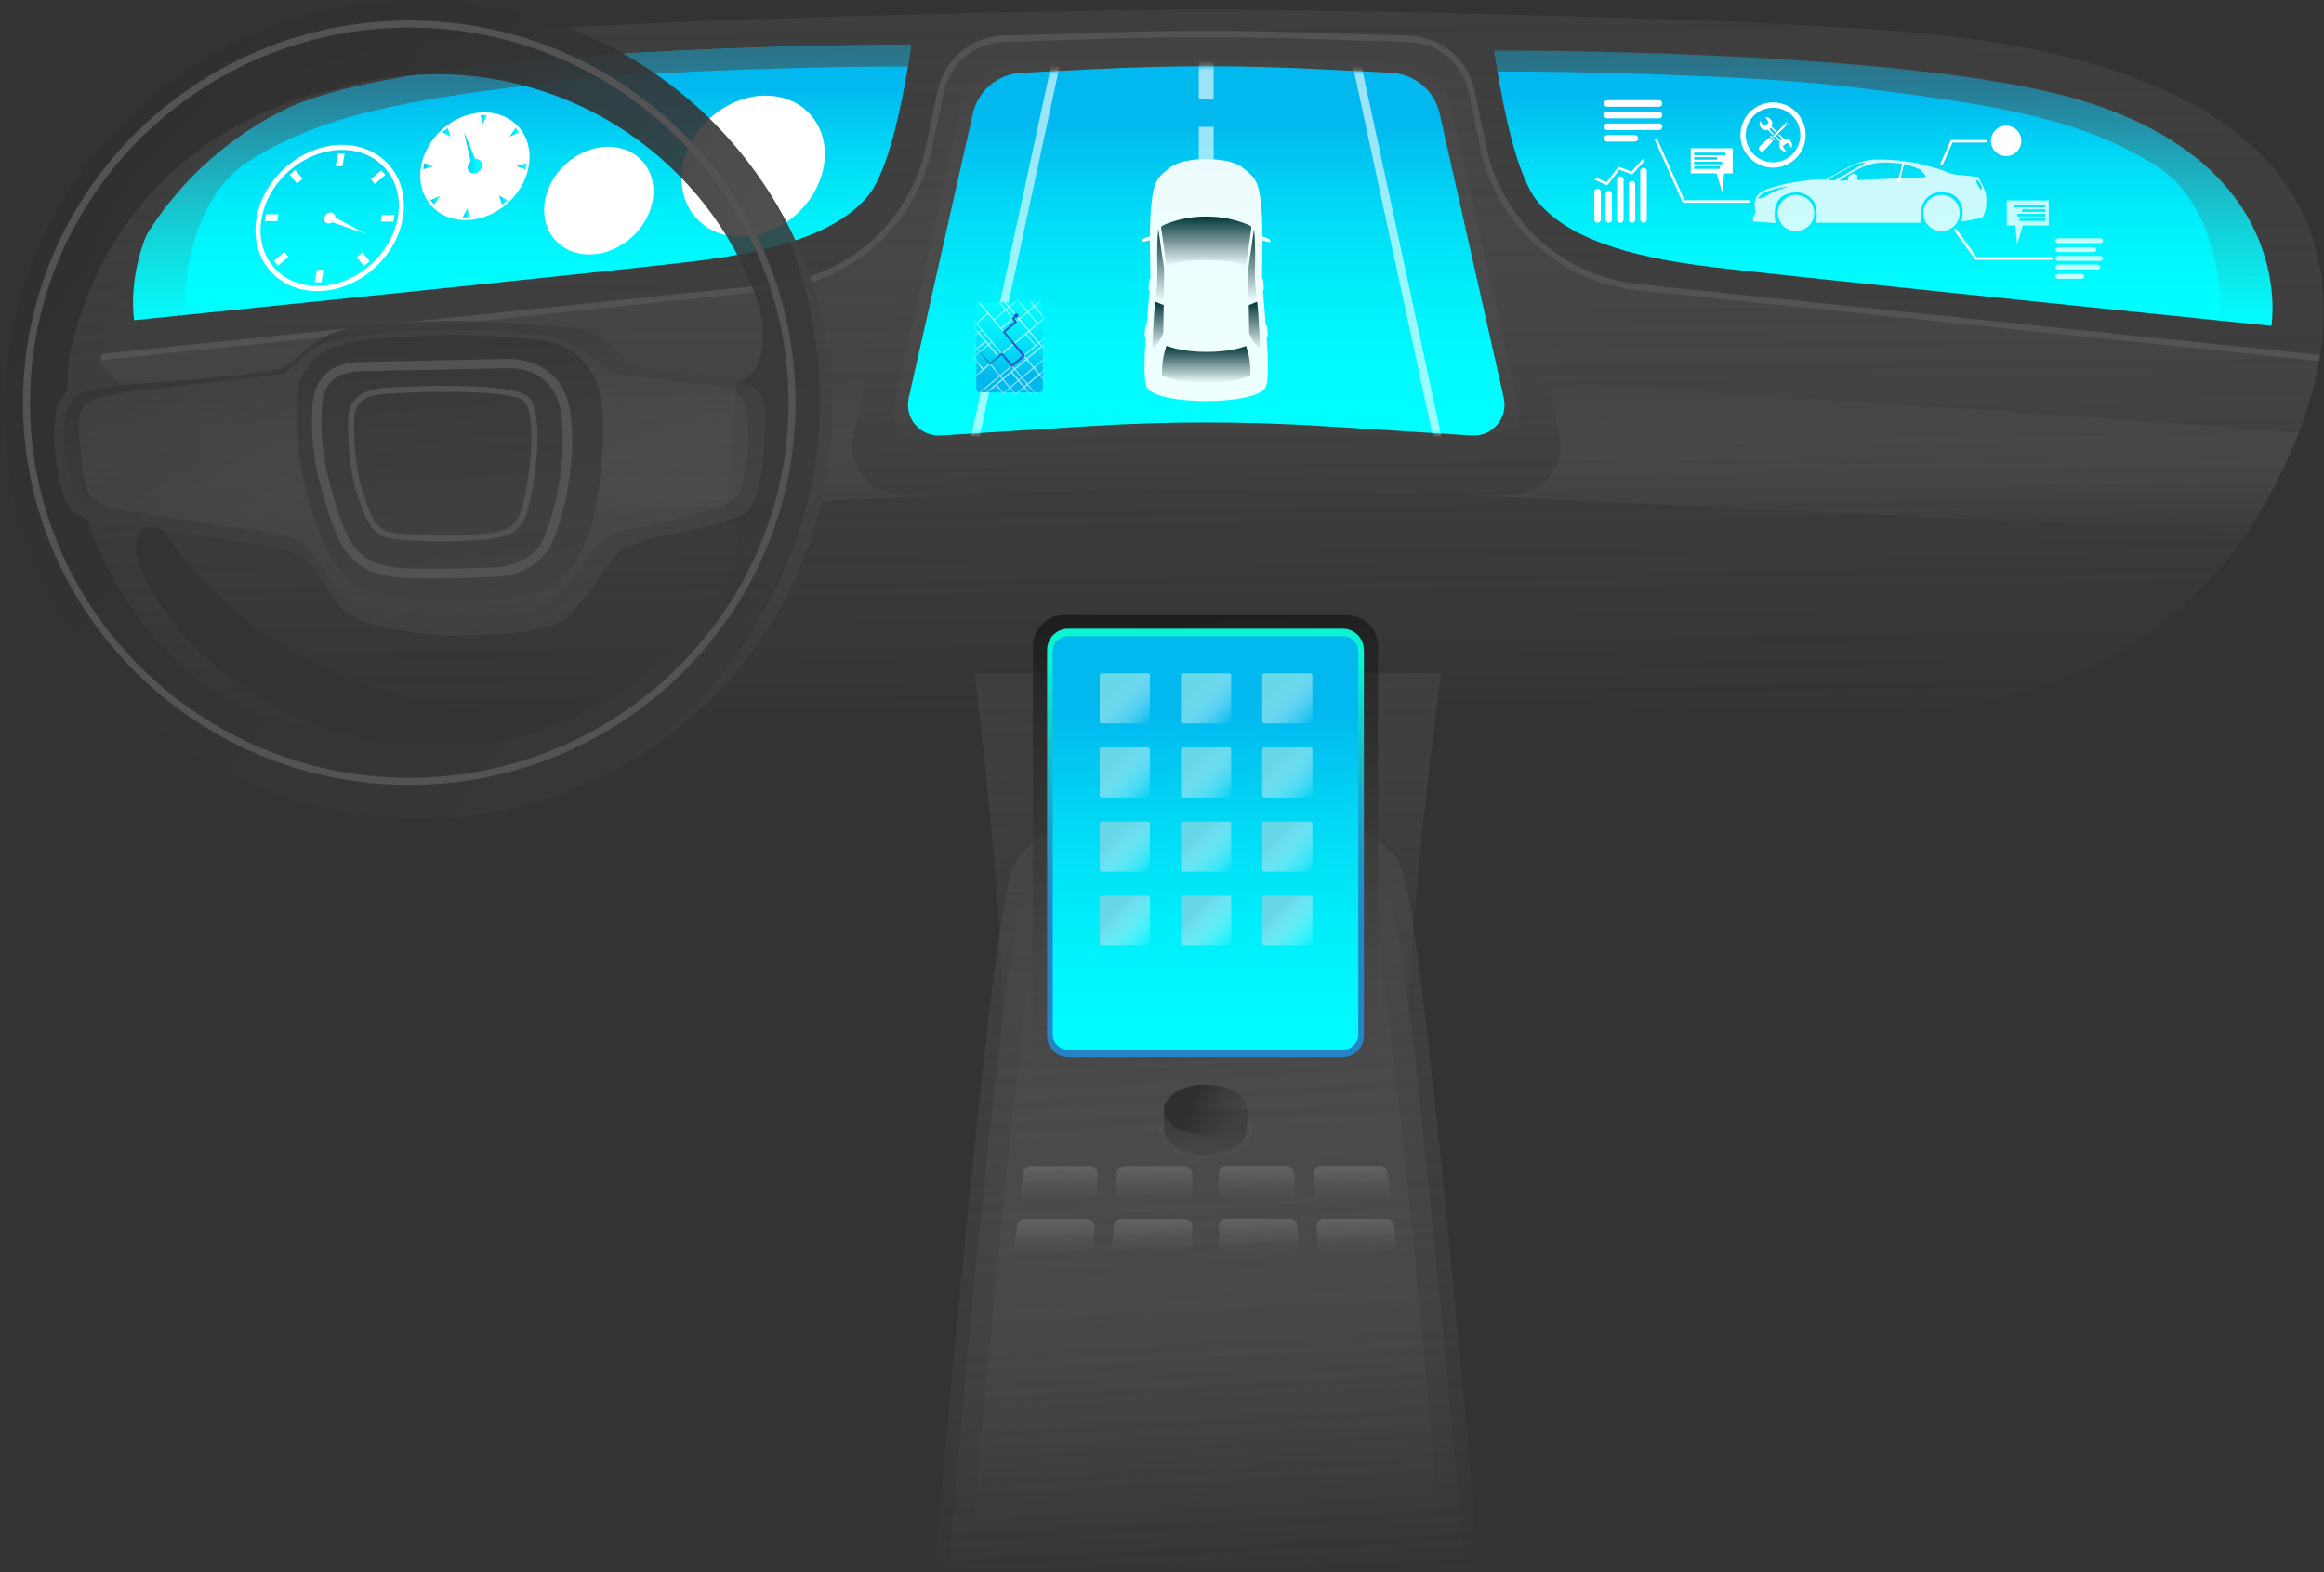 <svg width="513" height="347" viewBox="0 0 513 347" fill="none" xmlns="http://www.w3.org/2000/svg">
<rect x="0" y="0" width="513" height="347" fill="#333333" stroke="none"/>
<path d="M309.705 192.545C307.697 186.506 300.176 182.323 291.963 179.484C275.467 173.792 257.421 173.792 240.911 179.484C232.698 182.323 225.178 186.506 223.169 192.545C218.225 207.42 206.355 346.253 206.355 346.253H326.519C326.519 346.253 314.649 207.42 309.705 192.545Z" fill="url(#paint0_linear_4326_47166)"/>
<path d="M318.086 148.612H215.193C215.193 148.612 222.215 207.184 221.149 226.269H311.313C310.247 207.198 318.086 148.612 318.086 148.612Z" fill="url(#paint1_linear_4326_47166)"/>
<path d="M307.324 200.48C305.412 194.747 298.293 190.785 290.496 188.085C274.845 182.683 257.74 182.683 242.09 188.085C234.292 190.772 227.159 194.747 225.262 200.48C220.567 214.594 209.32 346.253 209.32 346.253H323.279C323.279 346.253 312.033 214.594 307.337 200.48H307.324Z" fill="url(#paint2_linear_4326_47166)"/>
<path d="M303.265 204.469C301.548 199.303 295.121 195.73 288.099 193.306C274 188.445 258.585 188.445 244.485 193.306C237.463 195.73 231.037 199.303 229.32 204.469C225.095 217.184 214.957 335.782 214.957 335.782H317.614C317.614 335.782 307.476 217.184 303.251 204.469H303.265Z" fill="url(#paint3_linear_4326_47166)"/>
<path d="M428.248 7.756C389.911 3.573 271.7 1.897 266.229 2.091C260.758 1.897 142.562 3.587 104.211 7.756C-28.224 22.201 30.999 114.36 43.63 126.908L48.298 131.548C64.613 147.753 91.15 156.991 114.141 156.991L266.091 156.838L418.317 156.991C441.308 156.991 467.845 147.753 484.16 131.548L488.828 126.908C501.459 114.36 560.668 22.201 428.248 7.756Z" fill="url(#paint4_linear_4326_47166)"/>
<path d="M512.056 79.014C509.438 94.194 502.112 108.307 496.004 117.435L327.476 109.554C290.191 107.809 252.837 107.656 215.553 109.097H215.539C214.279 109.166 213.074 109.208 211.924 109.249C209.528 109.332 207.132 109.443 204.736 109.554L36.554 117.435C32.759 111.756 28.48 104.152 25.169 95.565C23.161 90.344 21.499 84.748 20.502 79.014L170.859 63.405C187.479 61.688 201.163 49.597 204.93 33.337L207.672 20.193C209.043 13.586 214.763 8.781 221.508 8.573L245.566 7.825C259.015 7.409 272.477 7.409 285.925 7.811L311.049 8.573C317.794 8.781 323.514 13.586 324.886 20.193L327.628 33.337C331.395 49.597 345.079 61.688 361.699 63.405L512.056 79.014Z" fill="url(#paint5_linear_4326_47166)"/>
<path d="M511.972 79.707L361.615 64.098C344.718 62.353 330.771 50.054 326.935 33.504L324.192 20.346C322.877 14.03 317.461 9.474 311.007 9.28L285.883 8.518C272.435 8.116 258.862 8.116 245.565 8.518L221.508 9.266C215.054 9.46 209.638 14.016 208.322 20.332L205.58 33.476C201.744 50.041 187.81 62.339 170.9 64.085L20.543 79.694L20.404 78.322L170.761 62.713C187.076 61.024 200.525 49.154 204.223 33.171L206.965 20.041C208.406 13.088 214.361 8.088 221.452 7.867L245.51 7.119C258.834 6.704 272.435 6.704 285.911 7.119L311.035 7.881C318.126 8.102 324.082 13.102 325.522 20.055L328.264 33.199C331.962 49.168 345.411 61.038 361.726 62.727L512.083 78.336L511.944 79.707H511.972Z" fill="#535353"/>
<path d="M211.923 109.249C209.527 109.332 207.131 109.443 204.735 109.554L36.553 117.435C32.758 111.756 28.478 104.152 25.168 95.565C53.962 93.225 132.686 87.768 190.857 84.305L188.322 96.175C187.02 102.269 191.258 108.21 197.463 108.875C201.009 109.249 205.704 109.429 211.923 109.249Z" fill="url(#paint6_linear_4326_47166)"/>
<path d="M320.645 109.249C323.041 109.332 325.437 109.443 327.833 109.554L496.015 117.435C499.809 111.756 504.089 104.152 507.399 95.565C478.605 93.225 399.881 87.768 341.711 84.305L344.245 96.175C345.547 102.269 341.309 108.21 335.104 108.875C331.558 109.249 326.863 109.429 320.645 109.249Z" fill="url(#paint7_linear_4326_47166)"/>
<path d="M201.119 9.917C201.119 9.917 200.884 11.8 200.413 14.709C199.139 22.493 196.202 37.603 191.66 43.157C185.427 50.775 173.142 55.276 153.059 57.7C137.062 59.625 68.214 66.716 40.873 69.528C33.893 70.248 29.613 70.677 29.613 70.677C29.613 70.677 23.492 34.958 72.549 20.651C110.636 9.543 201.119 9.917 201.119 9.917Z" fill="url(#paint8_linear_4326_47166)"/>
<path d="M201.119 9.917C201.119 9.917 200.884 11.8 200.413 14.709C186.646 14.515 144.666 15.568 125.872 17.715C87.95 22.036 71.081 25.623 55.319 35.29C42.328 43.254 40.347 62.381 40.873 69.541C33.893 70.262 29.613 70.691 29.613 70.691C29.613 70.691 23.492 34.972 72.549 20.665C110.636 9.557 201.119 9.931 201.119 9.931V9.917Z" fill="url(#paint9_linear_4326_47166)"/>
<path d="M88.353 48.115C86.829 56.716 78.63 63.697 70.029 63.697C61.428 63.697 55.68 56.716 57.19 48.115C58.714 39.514 66.913 32.534 75.514 32.534C84.115 32.534 89.862 39.514 88.353 48.115Z" stroke="white" stroke-width="1.123" stroke-miterlimit="10"/>
<path d="M73.975 48.115C73.851 48.78 73.214 49.334 72.549 49.334C71.884 49.334 71.427 48.794 71.552 48.115C71.676 47.45 72.314 46.896 72.978 46.896C73.643 46.896 74.1 47.436 73.975 48.115Z" fill="white"/>
<path d="M75.596 36.689H74.086L74.571 33.919H76.08L75.596 36.689Z" fill="white"/>
<path d="M82.744 40.608L81.871 39.542L84.17 37.589L85.043 38.642L82.744 40.608Z" fill="white"/>
<path d="M84.047 48.919L84.324 47.423H87.094L86.817 48.919H84.047Z" fill="white"/>
<path d="M78.754 56.772L80 55.705L81.607 57.658L80.361 58.725L78.754 56.772Z" fill="white"/>
<path d="M69.946 59.541H71.442L70.957 62.311H69.461L69.946 59.541Z" fill="white"/>
<path d="M62.787 55.622L63.674 56.688L61.361 58.641L60.488 57.575L62.787 55.622Z" fill="white"/>
<path d="M61.482 47.312L61.219 48.808H58.449L58.712 47.312H61.482Z" fill="white"/>
<path d="M66.787 39.459L65.54 40.525L63.92 38.559L65.166 37.506L66.787 39.459Z" fill="white"/>
<path d="M73.048 47.478L80.79 51.689L72.481 48.752L73.048 47.478Z" fill="white"/>
<g style="mix-blend-mode:overlay">
<path d="M181.839 36.689C180.315 45.29 172.116 52.27 163.515 52.27C154.914 52.27 149.167 45.29 150.676 36.689C152.2 28.088 160.399 21.108 169 21.108C177.601 21.108 183.349 28.088 181.839 36.689Z" fill="white"/>
</g>
<path d="M167.462 36.689C167.337 37.353 166.7 37.907 166.035 37.907C165.371 37.907 164.913 37.367 165.038 36.689C165.163 36.01 165.8 35.47 166.465 35.47C167.129 35.47 167.587 36.01 167.462 36.689Z" fill="white"/>
<path d="M169.082 25.262H167.572L168.057 22.492H169.567L169.082 25.262Z" fill="white"/>
<path d="M176.23 29.182L175.357 28.116L177.657 26.163L178.529 27.215L176.23 29.182Z" fill="white"/>
<path d="M177.533 37.492L177.81 35.996H180.58L180.303 37.492H177.533Z" fill="white"/>
<path d="M172.24 45.345L173.487 44.279L175.093 46.232L173.847 47.298L172.24 45.345Z" fill="white"/>
<path d="M163.432 48.115H164.928L164.443 50.885H162.947L163.432 48.115Z" fill="white"/>
<path d="M156.274 44.196L157.16 45.262L154.847 47.215L153.975 46.148L156.274 44.196Z" fill="white"/>
<path d="M154.969 35.886L154.706 37.381H151.936L152.199 35.886H154.969Z" fill="white"/>
<path d="M160.275 28.032L159.029 29.099L157.408 27.132L158.655 26.079L160.275 28.032Z" fill="white"/>
<path d="M166.535 36.052L174.277 40.262L165.967 37.326L166.535 36.052Z" fill="white"/>
<g style="mix-blend-mode:overlay">
<path d="M112.181 44.728C117.467 39.888 118.461 32.369 114.4 27.935C110.34 23.501 102.763 23.83 97.477 28.67C92.191 33.511 91.198 41.029 95.258 45.463C99.318 49.897 106.895 49.568 112.181 44.728Z" fill="white"/>
</g>
<path d="M111.329 43.784C116.005 39.502 116.886 32.852 113.296 28.931C109.706 25.011 103.004 25.304 98.327 29.586C93.651 33.868 92.77 40.519 96.36 44.439C99.95 48.36 106.652 48.067 111.329 43.784Z" fill="white"/>
<path d="M107.506 25.401L106.453 27.479L106.121 25.401H107.506Z" fill="url(#paint10_linear_4326_47166)"/>
<path d="M114.613 29.196L112.48 30.18L113.81 28.227L114.613 29.196Z" fill="url(#paint11_linear_4326_47166)"/>
<path d="M115.982 37.381L114.029 36.689L116.231 35.996L115.982 37.381Z" fill="url(#paint12_linear_4326_47166)"/>
<path d="M110.817 45.151L110.193 43.198L111.98 44.182L110.817 45.151Z" fill="url(#paint13_linear_4326_47166)"/>
<path d="M102.146 47.977L103.199 45.9L103.531 47.977H102.146Z" fill="url(#paint14_linear_4326_47166)"/>
<path d="M95.043 44.182L97.176 43.198L95.846 45.151L95.043 44.182Z" fill="url(#paint15_linear_4326_47166)"/>
<path d="M93.671 35.996L95.624 36.689L93.422 37.382L93.671 35.996Z" fill="url(#paint16_linear_4326_47166)"/>
<path d="M98.833 28.227L99.47 30.18L97.684 29.196L98.833 28.227Z" fill="url(#paint17_linear_4326_47166)"/>
<path d="M105.111 35.11C105.111 35.11 105 35.138 104.931 35.138L102.438 29.196L103.878 35.609C103.559 35.886 103.324 36.274 103.255 36.689C103.102 37.562 103.684 38.268 104.557 38.268C105.429 38.268 106.26 37.562 106.412 36.689C106.565 35.817 105.983 35.11 105.111 35.11Z" fill="url(#paint18_linear_4326_47166)"/>
<g style="mix-blend-mode:overlay">
<path d="M139.531 52.309C144.817 47.469 145.81 39.95 141.75 35.516C137.69 31.082 130.113 31.411 124.827 36.252C119.541 41.092 118.547 48.611 122.608 53.045C126.668 57.479 134.245 57.149 139.531 52.309Z" fill="white"/>
</g>
<path d="M134.86 32.991L133.807 35.069L133.475 32.991H134.86Z" fill="white"/>
<path d="M141.965 36.786L139.832 37.77L141.162 35.817L141.965 36.786Z" fill="white"/>
<path d="M143.338 44.971L141.385 44.279L143.587 43.586L143.338 44.971Z" fill="white"/>
<path d="M138.172 52.741L137.549 50.788L139.335 51.772L138.172 52.741Z" fill="white"/>
<path d="M129.5 55.567L130.553 53.489L130.885 55.567H129.5Z" fill="white"/>
<path d="M122.395 51.772L124.527 50.789L123.198 52.741L122.395 51.772Z" fill="white"/>
<path d="M121.023 43.586L122.976 44.279L120.773 44.971L121.023 43.586Z" fill="white"/>
<path d="M126.191 35.817L126.828 37.77L125.041 36.786L126.191 35.817Z" fill="white"/>
<path d="M132.464 42.7C132.464 42.7 132.353 42.728 132.284 42.728L129.791 36.786L131.231 43.199C130.913 43.476 130.677 43.864 130.608 44.279C130.456 45.152 131.038 45.858 131.91 45.858C132.783 45.858 133.614 45.152 133.766 44.279C133.918 43.407 133.337 42.7 132.464 42.7Z" fill="white"/>
<path d="M329.887 11.168C329.887 11.168 330.122 13.052 330.593 15.96C331.867 23.744 334.803 38.854 339.346 44.408C345.579 52.026 357.864 56.527 377.947 58.951C393.943 60.876 462.792 67.967 490.132 70.779C497.113 71.499 501.393 71.928 501.393 71.928C501.393 71.928 507.514 36.209 458.457 21.902C420.369 10.794 329.887 11.168 329.887 11.168Z" fill="url(#paint19_linear_4326_47166)"/>
<path d="M329.899 11.016C329.899 11.016 330.134 12.9 330.605 15.808C344.372 15.614 386.352 16.667 405.146 18.814C443.054 23.135 459.937 26.722 475.685 36.389C488.662 44.353 490.657 63.48 490.13 70.641C497.111 71.361 501.391 71.79 501.391 71.79C501.391 71.79 507.512 36.071 458.455 21.764C420.368 10.656 329.885 11.03 329.885 11.03L329.899 11.016Z" fill="url(#paint20_linear_4326_47166)"/>
<path d="M365.562 30.808L371.646 44.478H386.07" stroke="white" stroke-width="0.562" stroke-linecap="round" stroke-linejoin="round"/>
<path d="M431.711 50.849L436.198 57.068H452.818" stroke="white" stroke-width="0.562" stroke-linecap="round" stroke-linejoin="round"/>
<path d="M428.596 36.196L430.812 31.182H438.263" stroke="white" stroke-width="0.562" stroke-linecap="round" stroke-linejoin="round"/>
<g style="mix-blend-mode:color-dodge">
<path d="M366.213 23.564H354.773C354.371 23.564 354.053 23.246 354.053 22.844C354.053 22.442 354.371 22.124 354.773 22.124H366.213C366.615 22.124 366.933 22.442 366.933 22.844C366.933 23.246 366.615 23.564 366.213 23.564Z" fill="white"/>
</g>
<g style="mix-blend-mode:color-dodge">
<path d="M366.213 26.127H354.773C354.371 26.127 354.053 25.808 354.053 25.407C354.053 25.005 354.371 24.686 354.773 24.686H366.213C366.615 24.686 366.933 25.005 366.933 25.407C366.933 25.808 366.615 26.127 366.213 26.127Z" fill="white"/>
</g>
<g style="mix-blend-mode:color-dodge">
<path d="M366.213 28.703H354.773C354.371 28.703 354.053 28.384 354.053 27.983C354.053 27.581 354.371 27.262 354.773 27.262H366.213C366.615 27.262 366.933 27.581 366.933 27.983C366.933 28.384 366.615 28.703 366.213 28.703Z" fill="white"/>
</g>
<path opacity="0.77" d="M462.153 55.655H454.273C453.968 55.655 453.732 55.406 453.732 55.115C453.732 54.81 453.982 54.575 454.273 54.575H462.153C462.458 54.575 462.693 54.824 462.693 55.115C462.693 55.42 462.444 55.655 462.153 55.655Z" fill="white"/>
<path opacity="0.77" d="M463.677 53.674H454.273C453.968 53.674 453.732 53.425 453.732 53.134C453.732 52.83 453.982 52.594 454.273 52.594H463.677C463.981 52.594 464.217 52.843 464.217 53.134C464.217 53.439 463.968 53.674 463.677 53.674Z" fill="white"/>
<path opacity="0.77" d="M463.677 57.58H454.273C453.968 57.58 453.732 57.331 453.732 57.04C453.732 56.735 453.982 56.5 454.273 56.5H463.677C463.981 56.5 464.217 56.749 464.217 57.04C464.217 57.345 463.968 57.58 463.677 57.58Z" fill="white"/>
<path opacity="0.77" d="M463.068 59.492H454.259C453.954 59.492 453.719 59.242 453.719 58.952C453.719 58.647 453.968 58.411 454.259 58.411H463.068C463.372 58.411 463.608 58.661 463.608 58.952C463.608 59.256 463.358 59.492 463.068 59.492Z" fill="white"/>
<path opacity="0.77" d="M459.508 61.555H454.259C453.954 61.555 453.719 61.306 453.719 61.015C453.719 60.71 453.968 60.475 454.259 60.475H459.508C459.813 60.475 460.048 60.724 460.048 61.015C460.048 61.32 459.799 61.555 459.508 61.555Z" fill="white"/>
<g style="mix-blend-mode:color-dodge">
<path d="M360.896 31.265H354.789C354.387 31.265 354.068 30.947 354.068 30.545C354.068 30.143 354.387 29.825 354.789 29.825H360.896C361.298 29.825 361.617 30.143 361.617 30.545C361.617 30.947 361.298 31.265 360.896 31.265Z" fill="white"/>
</g>
<g style="mix-blend-mode:color-dodge">
<path d="M355.825 42.83V48.453C355.825 48.855 355.507 49.173 355.105 49.173C354.703 49.173 354.385 48.855 354.385 48.453V42.83C354.385 42.428 354.703 42.11 355.105 42.11C355.507 42.11 355.825 42.428 355.825 42.83Z" fill="white"/>
</g>
<g style="mix-blend-mode:color-dodge">
<path d="M358.388 39.658V48.453C358.388 48.855 358.069 49.173 357.667 49.173C357.266 49.173 356.947 48.855 356.947 48.453V39.658C356.947 39.257 357.266 38.938 357.667 38.938C358.069 38.938 358.388 39.257 358.388 39.658Z" fill="white"/>
</g>
<g style="mix-blend-mode:color-dodge">
<path d="M360.952 40.642V48.453C360.952 48.855 360.634 49.173 360.232 49.173C359.83 49.173 359.512 48.855 359.512 48.453V40.642C359.512 40.24 359.83 39.921 360.232 39.921C360.634 39.921 360.952 40.24 360.952 40.642Z" fill="white"/>
</g>
<g style="mix-blend-mode:color-dodge">
<path d="M363.515 37.775V48.453C363.515 48.855 363.196 49.173 362.794 49.173C362.393 49.173 362.074 48.855 362.074 48.453V37.775C362.074 37.373 362.393 37.054 362.794 37.054C363.196 37.054 363.515 37.373 363.515 37.775Z" fill="white"/>
</g>
<g style="mix-blend-mode:color-dodge">
<path d="M353.36 42.345V48.453C353.36 48.855 353.042 49.173 352.64 49.173C352.238 49.173 351.92 48.855 351.92 48.453V42.345C351.92 41.943 352.238 41.625 352.64 41.625C353.042 41.625 353.36 41.943 353.36 42.345Z" fill="white"/>
</g>
<g style="mix-blend-mode:overlay">
<path d="M446.184 31.099C446.184 32.941 444.688 34.45 442.832 34.45C440.976 34.45 439.48 32.955 439.48 31.099C439.48 29.243 440.976 27.747 442.832 27.747C444.688 27.747 446.184 29.243 446.184 31.099Z" fill="white"/>
</g>
<g style="mix-blend-mode:color-dodge">
<path d="M373.207 32.733V38.273H378.927L380.187 42.553L380.589 38.273H382.473V32.733H373.207ZM373.969 34.686H379.093V35.254H373.969V34.686ZM379.661 37.276H373.969V36.708H379.661V37.276ZM380.16 36.265H373.955V35.683H380.16V36.265ZM380.894 34.256H373.955V33.689H380.894V34.256Z" fill="white"/>
</g>
<path opacity="0.77" d="M442.971 44.243V49.783H444.854L445.256 54.062L446.516 49.783H452.236V44.243H442.971ZM451.489 46.777H446.364V46.209H451.489V46.777ZM445.796 48.204H451.489V48.772H445.796V48.204ZM445.284 47.206H451.489V47.788H445.284V47.206ZM444.55 45.184H451.489V45.752H444.55V45.184Z" fill="white"/>
<g style="mix-blend-mode:overlay">
<path d="M395.325 31.224C394.979 30.725 394.369 30.503 393.802 30.656L392.763 29.617L392.541 29.838L393.248 30.545C393.345 30.642 393.345 30.808 393.248 30.905C393.192 30.96 393.137 30.974 393.068 30.974C392.998 30.974 392.943 30.947 392.888 30.905L392.181 30.199L391.96 30.42L392.915 31.376C392.68 31.819 392.694 32.387 392.998 32.83C393.289 33.26 393.788 33.481 394.273 33.44L393.635 32.511C393.552 32.387 393.58 32.207 393.705 32.124L394.411 31.639C394.536 31.556 394.716 31.584 394.799 31.708L395.436 32.636C395.644 32.193 395.616 31.653 395.325 31.224ZM390.893 28.301C390.893 28.301 391.032 28.329 391.073 28.37L391.863 29.16L392.084 28.938L391.073 27.927C391.295 27.484 391.267 26.93 390.962 26.487C390.658 26.057 390.173 25.85 389.688 25.891L390.339 26.819C390.422 26.944 390.395 27.124 390.27 27.207L389.563 27.706C389.439 27.789 389.259 27.761 389.176 27.636L388.525 26.708C388.317 27.152 388.345 27.692 388.649 28.121C389.009 28.634 389.633 28.827 390.201 28.661L391.295 29.755L391.516 29.534L390.727 28.744C390.63 28.647 390.63 28.481 390.727 28.384C390.782 28.329 390.838 28.315 390.907 28.315L390.893 28.301Z" fill="white"/>
<path d="M391.695 30.947C391.695 30.947 391.57 30.988 391.529 30.947L390.739 30.157C390.739 30.157 390.698 30.032 390.739 29.991L390.781 29.949C390.781 29.949 390.905 29.908 390.947 29.949L391.736 30.739C391.736 30.739 391.778 30.863 391.736 30.905L391.695 30.947Z" fill="white"/>
<path d="M391.35 31.126L389.619 33.01L389.411 33.245C389.411 33.245 389.273 33.356 389.189 33.398C389.12 33.425 389.065 33.439 388.996 33.439C388.968 33.439 388.954 33.439 388.926 33.439C388.746 33.439 388.58 33.37 388.442 33.245C388.178 32.982 388.178 32.553 388.442 32.276L388.677 32.068L390.561 30.337L391.35 31.126Z" fill="white"/>
<path d="M394.893 27.096L394.561 27.609L394.27 27.733L391.666 30.337L391.348 30.019L393.951 27.415L394.076 27.124L394.589 26.791L394.616 26.819L394.229 27.138C394.229 27.138 394.187 27.346 394.256 27.415C394.325 27.484 394.478 27.526 394.533 27.456L394.852 27.069L394.879 27.096H394.893Z" fill="white"/>
</g>
<path d="M352.35 39.533L354.718 40.572L357.377 37.11L360.203 38.204L362.737 35.42" stroke="white" stroke-width="0.562" stroke-linecap="round" stroke-linejoin="round"/>
<g style="mix-blend-mode:overlay">
<path d="M391.378 37.013C387.403 37.013 384.176 33.786 384.176 29.811C384.176 25.836 387.403 22.609 391.378 22.609C395.353 22.609 398.58 25.836 398.58 29.811C398.58 33.786 395.353 37.013 391.378 37.013ZM391.378 23.786C388.054 23.786 385.353 26.487 385.353 29.811C385.353 33.135 388.054 35.836 391.378 35.836C394.702 35.836 397.403 33.135 397.403 29.811C397.403 26.487 394.702 23.786 391.378 23.786Z" fill="white"/>
</g>
<path opacity="0.8" d="M386.955 47.809V48.876L391.941 49.25C391.512 46.937 391.733 45.289 392.647 44.098C393.562 42.907 395.099 42.477 396.719 42.477C398.34 42.477 400.376 43.654 400.805 45.566C401.235 47.463 400.916 49.167 400.916 49.167H424.073C423.838 46.355 424.101 44.956 425.389 43.654C426.677 42.352 428.325 42.255 430.167 42.616C431.996 42.976 433.117 44.97 433.214 46.3C433.311 47.629 432.993 48.917 432.993 48.917L437.549 48.086C438.145 47.325 438.394 45.801 438.394 45.801C438.394 45.801 438.63 43.834 438.311 42.643C437.993 41.438 437.148 39.943 437.148 39.943L436.635 39.042L431.732 38.544C431.234 38.488 430.749 38.364 430.292 38.184C429.627 37.907 428.575 37.491 427.785 37.242C426.511 36.854 423.048 36.009 423.048 36.009C423.048 36.009 418.547 35.081 413.838 35.22C412.232 35.275 410.362 35.857 410.362 35.857C407.841 36.785 402.91 39.679 402.91 39.679L402.135 39.61C401.622 39.569 401.11 39.569 400.597 39.624C399.766 39.707 398.381 39.873 396.927 40.081C394.6 40.413 393.021 40.843 390.972 41.438C389.808 41.771 388.991 42.255 388.492 42.616C388.146 42.865 387.869 43.211 387.675 43.599C387.398 44.167 387.287 44.79 387.343 45.413C387.398 46.092 387.468 46.937 387.44 47.117C387.412 47.422 386.955 47.809 386.955 47.809ZM436.345 39.721C436.76 39.693 437.383 40.995 437.453 41.369C437.536 41.743 437.369 41.812 437.369 41.812C437.106 41.895 436.746 41.203 436.746 41.203C436.746 41.203 435.929 39.749 436.345 39.721ZM405.971 39.915C407.232 38.931 408.907 37.99 410.293 37.283C412.162 36.328 414.226 35.843 416.331 35.885C417.356 35.912 418.575 35.995 419.904 36.189C421.705 36.452 423.436 37.242 423.699 37.367C423.879 37.45 424.558 38.184 425.001 38.682C425.154 38.862 425.043 39.139 424.807 39.153L409.974 39.749V38.738C409.974 38.738 409.946 38.682 409.919 38.654C409.642 38.391 409.24 38.308 408.866 38.405C408.714 38.447 408.589 38.502 408.478 38.557C408.118 38.738 407.896 39.111 407.896 39.513V39.763L407.966 39.818L405.999 39.901L405.971 39.915ZM403.298 39.721C403.298 39.721 406.775 37.588 409.558 36.342C410.237 36.037 410.971 35.898 411.719 35.926L404.946 39.846L403.312 39.721H403.298ZM388.077 43.862C388.077 43.862 388.243 43.281 389.088 42.699C389.531 42.408 390.598 42.048 391.553 41.771C392.592 41.466 393.672 41.286 394.753 41.231C394.753 41.231 391.595 42.02 390.016 43.197C389.711 43.419 389.365 43.585 388.991 43.668C388.672 43.751 388.312 43.834 388.063 43.848L388.077 43.862Z" fill="white"/>
<path d="M420.345 35.926L419.362 40.123L418.85 40.151L420.027 35.871L420.345 35.926Z" fill="white"/>
<path opacity="0.8" d="M424.572 47.02C424.572 49.236 426.359 51.023 428.575 51.023C430.791 51.023 432.578 49.236 432.578 47.02C432.578 44.804 430.791 43.017 428.575 43.017C426.359 43.017 424.572 44.804 424.572 47.02Z" fill="white"/>
<path opacity="0.8" d="M396.458 51.023C398.668 51.023 400.46 49.231 400.46 47.02C400.46 44.809 398.668 43.017 396.458 43.017C394.247 43.017 392.455 44.809 392.455 47.02C392.455 49.231 394.247 51.023 396.458 51.023Z" fill="white"/>
<path d="M335.174 89.458L320.313 23.614C319.122 18.296 314.537 14.432 309.094 14.155L291.283 13.268C274.608 12.437 257.904 12.437 241.243 13.268L223.431 14.155C217.988 14.432 213.404 18.296 212.213 23.614L197.352 89.458C196.299 94.098 200.011 98.447 204.761 98.142L238.985 95.967C257.143 94.818 275.355 94.818 293.527 95.967L327.75 98.142C332.501 98.447 336.213 94.098 335.16 89.458H335.174Z" fill="url(#paint21_linear_4326_47166)"/>
<path d="M331.948 87.851L317.793 25.083C316.657 20.014 312.295 16.329 307.101 16.066L290.121 15.221C274.235 14.432 258.307 14.432 242.421 15.221L225.441 16.066C220.261 16.329 215.884 20.014 214.748 25.083L200.594 87.851C199.596 92.283 203.128 96.424 207.657 96.134L240.274 94.07C257.587 92.976 274.955 92.976 292.254 94.07L324.871 96.134C329.399 96.424 332.931 92.283 331.934 87.851H331.948Z" fill="url(#paint22_linear_4326_47166)"/>
<mask id="mask0_4326_47166" style="mask-type:luminance" maskUnits="userSpaceOnUse" x="200" y="14" width="133" height="83">
<path d="M331.96 87.851L317.805 25.082C316.669 20.013 312.306 16.329 307.113 16.066L290.132 15.221C274.246 14.432 258.319 14.432 242.433 15.221L225.452 16.066C220.272 16.329 215.896 20.013 214.76 25.082L200.605 87.851C199.608 92.283 203.14 96.424 207.669 96.133L240.286 94.07C257.598 92.976 274.966 92.976 292.265 94.07L324.882 96.133C329.411 96.424 332.943 92.283 331.946 87.851H331.96Z" fill="white"/>
</mask>
<g mask="url(#mask0_4326_47166)">
<g opacity="0.6">
<path d="M234.66 11.08L215.894 97.989H213.996L232.749 11.08H234.66Z" fill="white"/>
<path d="M297.887 11.08L316.64 97.989H318.537L299.784 11.08H297.887Z" fill="white"/>
</g>
<g opacity="0.6">
<path d="M267.902 9.002H264.619V21.966H267.902V9.002Z" fill="white"/>
<path d="M267.902 28.005H264.619V35.097H267.902V28.005Z" fill="white"/>
</g>
</g>
<path d="M280.269 52.849C280.116 52.683 279.272 52.392 278.676 52.198C278.662 49.248 278.551 46.146 278.191 43.625C277.845 41.284 277.402 40.08 276.612 39.11C276.044 38.404 275.31 37.822 274.327 37.032C273.815 36.617 273.15 36.271 272.346 35.994C272.222 35.952 272.083 35.897 271.945 35.855C268.704 34.844 263.815 34.844 260.574 35.855C260.435 35.897 260.297 35.938 260.172 35.994C259.383 36.271 258.704 36.617 258.192 37.032C257.208 37.822 256.474 38.404 255.906 39.11C255.117 40.08 254.674 41.284 254.327 43.625C253.967 46.132 253.857 49.207 253.843 52.143C253.233 52.337 252.388 52.628 252.236 52.794C252.098 52.96 252.111 53.14 252.139 53.279C252.167 53.362 252.195 53.417 252.195 53.417C252.749 53.292 253.289 53.168 253.829 53.043C253.829 56.7 253.981 60.01 253.926 61.547C253.787 61.561 253.677 61.658 253.677 61.783C253.635 62.461 253.58 63.14 253.538 63.832C253.538 63.943 253.621 64.04 253.746 64.068C253.51 66.907 253.303 69.469 253.123 71.769C252.97 71.769 252.832 71.879 252.818 72.004C252.762 72.683 252.721 73.361 252.665 74.054C252.665 74.192 252.776 74.289 252.929 74.303C252.541 79.871 252.485 83.513 253.039 85.217C253.206 85.743 253.677 86.186 254.341 86.574C255.546 87.267 257.416 87.738 259.314 88.028C260.117 88.153 260.92 88.25 261.696 88.319C264.203 88.555 266.252 88.513 266.252 88.513C266.252 88.513 268.302 88.541 270.809 88.319C271.377 88.264 271.973 88.209 272.582 88.126C274.535 87.862 276.515 87.419 277.859 86.754C278.69 86.339 279.285 85.84 279.479 85.231C280.033 83.527 279.978 79.871 279.59 74.317C279.742 74.317 279.867 74.192 279.853 74.068C279.798 73.389 279.756 72.71 279.701 72.018C279.701 71.879 279.562 71.782 279.396 71.782C279.216 69.483 279.008 66.921 278.773 64.082C278.898 64.054 278.981 63.957 278.981 63.846C278.939 63.168 278.884 62.489 278.842 61.796C278.842 61.672 278.718 61.575 278.593 61.561C278.537 60.038 278.676 56.741 278.69 53.112C279.23 53.237 279.77 53.362 280.324 53.486C280.324 53.486 280.366 53.417 280.38 53.306C280.407 53.182 280.407 53.016 280.283 52.863L280.269 52.849Z" fill="white" fill-opacity="0.93"/>
<path d="M275.34 77.281C275.243 76.976 275.146 76.671 275.035 76.366C275.035 76.366 274.91 76.422 274.661 76.519C273.733 76.851 271.032 77.682 266.268 77.682C261.905 77.682 258.9 76.823 257.875 76.491C257.626 76.408 257.487 76.353 257.487 76.353C257.376 76.643 257.279 76.948 257.196 77.239C256.324 80.147 256.531 82.945 256.531 82.945C256.531 82.945 258.484 83.749 261.324 84.233C263.498 84.621 269.024 84.621 271.199 84.233C274.038 83.749 275.991 82.945 275.991 82.945C275.991 82.945 276.199 80.161 275.34 77.267V77.281Z" fill="url(#paint23_linear_4326_47166)"/>
<path d="M255.115 65.937C255.711 66.131 256.32 66.325 256.916 66.505C256.93 64.068 256.944 61.644 256.957 59.206C256.528 56.325 256.113 53.459 255.683 50.578C255.683 50.578 255.462 52.78 255.434 55.952C255.434 57.96 255.545 60.716 255.434 62.503C255.337 64.192 255.199 65.342 255.102 65.924L255.115 65.937Z" fill="url(#paint24_linear_4326_47166)"/>
<path d="M277.399 65.937C276.803 66.131 276.194 66.325 275.598 66.505C275.584 64.068 275.57 61.644 275.557 59.206C275.986 56.325 276.402 53.459 276.817 50.578C276.817 50.578 277.039 52.78 277.066 55.952C277.066 57.96 276.955 60.716 277.066 62.503C277.163 64.192 277.288 65.356 277.399 65.924V65.937Z" fill="url(#paint25_linear_4326_47166)"/>
<path d="M255.02 66.602C255.644 66.852 256.267 67.087 256.876 67.337C256.848 69.372 256.807 71.408 256.779 73.458C256.779 73.458 256.571 74.22 255.768 75.453C254.84 76.865 254.355 77.253 254.355 77.253C254.355 77.253 254.674 68.888 255.02 66.616V66.602Z" fill="url(#paint26_linear_4326_47166)"/>
<path d="M277.498 66.602C276.875 66.852 276.252 67.087 275.643 67.337C275.67 69.372 275.712 71.408 275.74 73.458C275.74 73.458 275.947 74.22 276.751 75.453C277.679 76.865 278.163 77.253 278.163 77.253C278.163 77.253 277.845 68.888 277.498 66.616V66.602Z" fill="url(#paint27_linear_4326_47166)"/>
<path d="M276.171 50.024C276.088 49.885 275.852 49.747 275.437 49.581C274.647 49.262 273.304 48.722 271.213 48.279C268.221 47.642 264.301 47.642 261.31 48.279C259.232 48.722 257.875 49.248 257.085 49.581C256.67 49.747 256.434 49.885 256.351 50.024C256.254 50.19 256.379 50.799 256.379 50.799C256.379 50.799 256.379 50.813 256.379 50.827C256.725 53.168 257.058 55.522 257.404 57.863C257.446 58.154 257.487 58.431 257.529 58.722C257.529 58.722 259.177 57.96 261.684 57.614C263.844 57.323 268.692 57.323 270.852 57.614C273.345 57.96 275.007 58.722 275.007 58.722C275.049 58.431 275.091 58.154 275.132 57.863C275.478 55.508 275.811 53.168 276.157 50.827C276.157 50.827 276.157 50.813 276.157 50.799C276.157 50.799 276.282 50.19 276.185 50.024H276.171Z" fill="url(#paint28_linear_4326_47166)"/>
<path d="M297.268 135.773H234.915C231.091 135.773 227.99 138.873 227.99 142.698V237.654C227.99 241.479 231.091 244.579 234.915 244.579H297.268C301.093 244.579 304.193 241.479 304.193 237.654V142.698C304.193 138.873 301.093 135.773 297.268 135.773Z" fill="url(#paint29_linear_4326_47166)"/>
<path d="M296.369 138.778H235.83C233.237 138.778 231.135 140.88 231.135 143.473V228.651C231.135 231.245 233.237 233.347 235.83 233.347H296.369C298.962 233.347 301.064 231.245 301.064 228.651V143.473C301.064 140.88 298.962 138.778 296.369 138.778Z" fill="url(#paint30_linear_4326_47166)"/>
<path d="M296.535 140.454H235.677C233.857 140.454 232.381 141.93 232.381 143.75V228.388C232.381 230.209 233.857 231.684 235.677 231.684H296.535C298.355 231.684 299.831 230.209 299.831 228.388V143.75C299.831 141.93 298.355 140.454 296.535 140.454Z" fill="url(#paint31_linear_4326_47166)"/>
<path d="M253.294 148.612H243.297C242.998 148.612 242.756 148.791 242.756 149.012V159.292C242.756 159.513 242.998 159.692 243.297 159.692H253.294C253.594 159.692 253.836 159.513 253.836 159.292V149.012C253.836 148.791 253.594 148.612 253.294 148.612Z" fill="url(#paint32_linear_4326_47166)"/>
<path d="M253.294 164.973H243.297C242.998 164.973 242.756 165.152 242.756 165.373V175.653C242.756 175.874 242.998 176.053 243.297 176.053H253.294C253.594 176.053 253.836 175.874 253.836 175.653V165.373C253.836 165.152 253.594 164.973 253.294 164.973Z" fill="url(#paint33_linear_4326_47166)"/>
<path d="M253.294 181.334H243.297C242.998 181.334 242.756 181.513 242.756 181.734V192.013C242.756 192.235 242.998 192.414 243.297 192.414H253.294C253.594 192.414 253.836 192.235 253.836 192.013V181.734C253.836 181.513 253.594 181.334 253.294 181.334Z" fill="url(#paint34_linear_4326_47166)"/>
<path d="M253.294 197.694H243.297C242.998 197.694 242.756 197.873 242.756 198.095V208.374C242.756 208.595 242.998 208.774 243.297 208.774H253.294C253.594 208.774 253.836 208.595 253.836 208.374V198.095C253.836 197.873 253.594 197.694 253.294 197.694Z" fill="url(#paint35_linear_4326_47166)"/>
<path d="M271.224 148.612H261.227C260.928 148.612 260.686 148.791 260.686 149.012V159.292C260.686 159.513 260.928 159.692 261.227 159.692H271.224C271.523 159.692 271.766 159.513 271.766 159.292V149.012C271.766 148.791 271.523 148.612 271.224 148.612Z" fill="url(#paint36_linear_4326_47166)"/>
<path d="M271.224 164.973H261.227C260.928 164.973 260.686 165.152 260.686 165.373V175.653C260.686 175.874 260.928 176.053 261.227 176.053H271.224C271.523 176.053 271.766 175.874 271.766 175.653V165.373C271.766 165.152 271.523 164.973 271.224 164.973Z" fill="url(#paint37_linear_4326_47166)"/>
<path d="M271.224 181.334H261.227C260.928 181.334 260.686 181.513 260.686 181.734V192.013C260.686 192.235 260.928 192.414 261.227 192.414H271.224C271.523 192.414 271.766 192.235 271.766 192.013V181.734C271.766 181.513 271.523 181.334 271.224 181.334Z" fill="url(#paint38_linear_4326_47166)"/>
<path d="M271.224 197.694H261.227C260.928 197.694 260.686 197.873 260.686 198.095V208.374C260.686 208.595 260.928 208.774 261.227 208.774H271.224C271.523 208.774 271.766 208.595 271.766 208.374V198.095C271.766 197.873 271.523 197.694 271.224 197.694Z" fill="url(#paint39_linear_4326_47166)"/>
<path d="M289.16 148.612H279.163C278.864 148.612 278.621 148.791 278.621 149.012V159.292C278.621 159.513 278.864 159.692 279.163 159.692H289.16C289.459 159.692 289.701 159.513 289.701 159.292V149.012C289.701 148.791 289.459 148.612 289.16 148.612Z" fill="url(#paint40_linear_4326_47166)"/>
<path d="M289.16 164.973H279.163C278.864 164.973 278.621 165.152 278.621 165.373V175.653C278.621 175.874 278.864 176.053 279.163 176.053H289.16C289.459 176.053 289.701 175.874 289.701 175.653V165.373C289.701 165.152 289.459 164.973 289.16 164.973Z" fill="url(#paint41_linear_4326_47166)"/>
<path d="M289.16 181.334H279.163C278.864 181.334 278.621 181.513 278.621 181.734V192.013C278.621 192.235 278.864 192.414 279.163 192.414H289.16C289.459 192.414 289.701 192.235 289.701 192.013V181.734C289.701 181.513 289.459 181.334 289.16 181.334Z" fill="url(#paint42_linear_4326_47166)"/>
<path d="M289.16 197.694H279.163C278.864 197.694 278.621 197.873 278.621 198.095V208.374C278.621 208.595 278.864 208.774 279.163 208.774H289.16C289.459 208.774 289.701 208.595 289.701 208.374V198.095C289.701 197.873 289.459 197.694 289.16 197.694Z" fill="url(#paint43_linear_4326_47166)"/>
<path d="M229.471 86.605H216.231C215.835 86.605 215.514 86.284 215.514 85.888V67.475C215.514 67.078 215.835 66.757 216.231 66.757H229.471C229.867 66.757 230.188 67.078 230.188 67.475V85.888C230.188 86.284 229.867 86.605 229.471 86.605Z" fill="url(#paint44_linear_4326_47166)"/>
<mask id="mask1_4326_47166" style="mask-type:luminance" maskUnits="userSpaceOnUse" x="215" y="66" width="16" height="21">
<path d="M229.475 86.605H216.235C215.839 86.605 215.518 86.284 215.518 85.888V67.474C215.518 67.078 215.839 66.757 216.235 66.757H229.475C229.871 66.757 230.192 67.078 230.192 67.474V85.888C230.192 86.284 229.871 86.605 229.475 86.605Z" fill="white"/>
</mask>
<g mask="url(#mask1_4326_47166)">
<path opacity="0.6" d="M242.821 71.211L243.014 71.443L236.397 76.993L240.956 82.426L240.727 82.619L236.165 77.186L234.896 78.25L237.201 80.995L237.024 81.145L234.719 78.397L233.028 79.817L237.834 85.545L237.602 85.737L232.796 80.009L232.266 80.455L234.764 83.432L234.583 83.586L232.085 80.609L229.656 82.646L234.709 88.669L234.48 88.862L229.424 82.839L226.996 84.876L229.882 88.317L229.702 88.467L226.818 85.029L226.288 85.475L231.591 91.794L231.359 91.99L226.056 85.668L224.365 87.087L227.445 90.757L227.264 90.908L224.184 87.238L222.916 88.305L228.466 94.919L228.237 95.112L222.687 88.498L217.251 93.059L217.058 92.827L222.494 88.266L221.43 86.997L218.682 89.302L218.532 89.124L221.28 86.819L219.86 85.129L214.129 89.938L213.937 89.706L219.665 84.9L219.894 84.707L221.165 83.64L220.719 83.11L216.242 86.867L216.091 86.687L220.566 82.932L218.529 80.504L217.26 81.567L217.031 81.76L211.005 86.816L210.812 86.587L216.838 81.531L214.798 79.102L211.36 81.989L211.207 81.808L214.645 78.925L214.199 78.394L207.88 83.698L207.684 83.466L214.006 78.162L212.587 76.472L208.917 79.551L208.766 79.374L212.436 76.294L211.369 75.022L204.755 80.573L204.562 80.344L211.179 74.793L206.617 69.358L206.846 69.165L211.408 74.601L212.677 73.537L210.372 70.789L210.553 70.638L212.858 73.386L214.548 71.967L209.739 66.236L209.971 66.04L214.78 71.771L215.311 71.325L212.813 68.348L212.993 68.198L215.491 71.175L217.92 69.138L212.864 63.111L213.093 62.919L218.149 68.945L218.342 69.174L219.405 70.442L221.834 68.403L217.691 63.467L217.872 63.313L222.015 68.252L222.545 67.806L221.479 66.534L221.286 66.305L215.982 59.984L216.215 59.791L221.518 66.112L223.208 64.693L220.129 61.023L220.306 60.873L223.386 64.543L224.654 63.476L219.104 56.862L219.333 56.669L224.883 63.286L230.319 58.724L230.512 58.953L225.076 63.515L226.14 64.784L228.888 62.476L229.039 62.653L226.291 64.962L227.71 66.652L233.441 61.843L233.637 62.075L227.906 66.884L228.352 67.414L231.332 64.913L231.485 65.094L228.505 67.595L230.542 70.024L236.569 64.968L236.761 65.197L230.735 70.253L232.775 72.681L236.216 69.795L236.367 69.975L232.926 72.862L233.372 73.392L239.693 68.089L239.886 68.321L233.564 73.624L234.984 75.315L238.654 72.235L238.804 72.413L235.134 75.493L236.201 76.761L242.815 71.211H242.821ZM232.835 79.588L234.526 78.168L233.459 76.9L231.769 78.319L232.835 79.588ZM224.88 83.794L225.411 83.348L223.992 81.658L223.461 82.103L224.88 83.794ZM223.229 82.299L221.539 83.719L222.958 85.409L224.648 83.99L223.229 82.299ZM225.592 83.2L228.02 81.16L226.601 79.47L224.172 81.507L225.592 83.197V83.2ZM228.246 80.968L230.675 78.931L230.859 78.777L231.389 78.331L229.973 76.641L226.83 79.274L228.249 80.965L228.246 80.968ZM226.408 79.238L225.962 78.708L223.531 80.748L223.976 81.281L226.405 79.241L226.408 79.238ZM223.808 75.676L226.951 73.04L224.914 70.611L224.383 71.057L224.202 71.211L221.774 73.248L223.811 75.676H223.808ZM224.001 75.905L226.041 78.337L228.469 76.297L226.429 73.868L224.001 75.905ZM225.809 78.527L223.769 76.098L221.337 78.138L223.377 80.567L225.805 78.527H225.809ZM221.617 73.067L224.046 71.03L223.6 70.5L221.174 72.537L221.62 73.067H221.617ZM224.227 70.876L224.757 70.43L224.311 69.9L223.781 70.346L224.227 70.876ZM224.35 69.475L224.546 69.707L224.989 70.238L226.679 68.818L224.621 66.366L222.931 67.785L224.35 69.475ZM225.143 70.418L227.18 72.847L227.201 72.871L228.891 71.452L226.833 68.999L225.143 70.418ZM226.61 73.715L228.65 76.146L229.18 75.701L227.14 73.269L226.61 73.715ZM228.801 76.324L228.62 76.478L226.191 78.515L226.637 79.048L229.777 76.412L229.331 75.881L228.801 76.327V76.324ZM230.009 76.219L231.699 74.799L231.253 74.269L229.563 75.688L230.009 76.222V76.219ZM230.202 76.448L231.621 78.138L233.311 76.719L231.892 75.028L230.202 76.448ZM232.603 79.783L231.537 78.512L231.006 78.958L232.073 80.229L232.603 79.783ZM231.892 80.38L230.825 79.111L228.397 81.148L229.46 82.417L231.889 80.38H231.892ZM229.234 82.61L228.171 81.341L225.742 83.381L226.806 84.65L229.234 82.613V82.61ZM226.095 85.243L226.625 84.8L225.558 83.532L225.028 83.978L226.092 85.246L226.095 85.243ZM225.863 85.439L224.799 84.171L223.109 85.59L224.172 86.858L225.863 85.439ZM222.72 88.076L223.992 87.009L222.925 85.74L221.656 86.807L222.72 88.076ZM220.089 84.936L221.506 86.626L222.774 85.56L221.358 83.869L220.089 84.936ZM221.343 83.487L223.03 82.07L223.265 81.874L223.796 81.429L223.35 80.895L220.897 82.956L221.343 83.487ZM220.746 82.775L223.199 80.717L221.162 78.286L220.632 78.732L220.4 78.928L218.709 80.347L220.746 82.775ZM220.207 78.699L218.17 76.27L216.48 77.686L218.517 80.115L220.207 78.696V78.699ZM218.016 76.089L217.573 75.559L215.883 76.978L216.326 77.508L218.016 76.089ZM217.378 75.327L215.958 73.636L214.268 75.053L215.687 76.743L217.378 75.324V75.327ZM217.61 75.131L217.805 75.363L218.251 75.893L218.782 75.45L216.721 72.998L216.19 73.441L217.61 75.131ZM218.402 76.074L220.439 78.503L220.969 78.057L218.932 75.628L218.402 76.074ZM217.067 81.332L218.336 80.269L216.299 77.84L215.03 78.903L217.067 81.332ZM214.877 78.723L216.145 77.659L215.699 77.129L214.431 78.192L214.877 78.723ZM214.238 77.96L215.506 76.897L214.087 75.206L212.819 76.273L214.238 77.963V77.96ZM211.601 74.821L212.668 76.092L213.937 75.025L212.87 73.754L211.598 74.821H211.601ZM214.741 72.187L213.051 73.603L214.117 74.875L215.808 73.459L214.741 72.187ZM214.976 71.991L216.043 73.263L216.573 72.817L215.506 71.545L214.976 71.991ZM215.684 71.395L216.748 72.663L216.899 72.841L218.957 75.294L219.11 75.478L221.147 77.903L223.576 75.866L220.942 72.727L220.746 72.494L218.113 69.355L215.684 71.392V71.395ZM221.988 68.577L219.559 70.614L220.978 72.305L223.407 70.268L221.988 68.577ZM222.169 68.424L223.588 70.114L224.121 69.668L222.702 67.978L222.172 68.424H222.169ZM221.717 66.335L222.78 67.604L224.471 66.185L223.404 64.916L221.714 66.335H221.717ZM224.856 63.699L223.585 64.766L224.651 66.037L225.923 64.971L224.856 63.699ZM227.686 67.074L227.49 66.839L226.074 65.148L224.802 66.215L226.86 68.668L228.129 67.601L227.686 67.071V67.074ZM228.282 67.785L227.014 68.849L229.072 71.301L230.34 70.238L230.319 70.213L228.282 67.785ZM230.512 70.442L230.491 70.418L229.222 71.482L229.045 71.633L227.354 73.052L227.375 73.076L229.415 75.508L231.106 74.088L231.283 73.938L232.552 72.874L230.512 70.445V70.442ZM232.703 73.052L231.431 74.118L231.877 74.652L233.146 73.585L232.7 73.055L232.703 73.052ZM233.341 73.814L232.073 74.878L233.492 76.568L234.761 75.505L233.341 73.814ZM234.911 75.682L233.64 76.749L234.706 78.021L235.978 76.954L234.911 75.685V75.682Z" fill="white"/>
</g>
<path d="M224.328 70.174C224.262 70.174 224.199 70.159 224.139 70.135L223.916 70.331L224.53 71.078L221.924 73.29L226.311 78.563L223.349 81.055L221.107 78.418L218.489 80.627L216.253 77.978C216.172 77.882 216.184 77.74 216.28 77.659C216.377 77.578 216.518 77.59 216.6 77.686L218.543 79.988L221.162 77.78L223.403 80.416L225.678 78.503L221.291 73.23L223.901 71.015L223.292 70.274L223.852 69.783C223.846 69.749 223.84 69.713 223.84 69.68C223.84 69.409 224.06 69.192 224.328 69.192C224.597 69.192 224.817 69.412 224.817 69.68C224.817 69.948 224.597 70.168 224.328 70.168V70.174Z" fill="url(#paint45_linear_4326_47166)"/>
<path d="M266.15 255.991C271.826 255.991 276.427 253.002 276.427 249.316C276.427 245.629 271.826 242.64 266.15 242.64C260.474 242.64 255.873 245.629 255.873 249.316C255.873 253.002 260.474 255.991 266.15 255.991Z" fill="url(#paint46_linear_4326_47166)"/>
<path d="M256.924 244.967V249.274C256.924 252.363 261.037 254.87 266.093 254.87C271.148 254.87 275.262 252.363 275.262 249.274V244.967H256.91H256.924Z" fill="url(#paint47_linear_4326_47166)"/>
<path d="M275.222 244.343C274.709 241.546 270.817 239.385 266.108 239.385C261.399 239.385 257.507 241.559 256.995 244.343L256.926 244.288V244.98C256.926 248.069 261.039 250.576 266.095 250.576C271.15 250.576 275.263 248.069 275.263 244.98V244.288L275.194 244.343H275.222Z" fill="url(#paint48_linear_4326_47166)"/>
<path d="M284.717 269.01H270.715C269.787 269.01 269.039 269.758 269.039 270.686V274.841C269.039 275.769 269.787 276.517 270.715 276.517H284.967C285.936 276.517 286.698 275.7 286.643 274.744L286.393 270.589C286.338 269.703 285.604 269.01 284.717 269.01Z" fill="url(#paint49_linear_4326_47166)"/>
<path d="M226.147 269.066H239.955C240.925 269.066 241.686 269.883 241.631 270.839L241.382 274.994C241.326 275.88 240.592 276.573 239.706 276.573H225.634C224.623 276.573 223.848 275.686 223.972 274.689L224.485 270.534C224.582 269.689 225.302 269.066 226.147 269.066Z" fill="url(#paint50_linear_4326_47166)"/>
<path d="M227.572 257.404H240.647C241.616 257.404 242.378 258.221 242.323 259.177L242.073 263.332C242.018 264.219 241.284 264.911 240.398 264.911H227.06C226.049 264.911 225.273 264.025 225.398 263.027L225.91 258.872C226.007 258.028 226.728 257.404 227.572 257.404Z" fill="url(#paint51_linear_4326_47166)"/>
<path d="M263.154 259.08V263.235C263.154 264.163 262.406 264.911 261.478 264.911H247.933C246.963 264.911 246.201 264.094 246.257 263.138L246.506 258.983C246.561 258.097 247.296 257.404 248.182 257.404H261.478C262.406 257.404 263.154 258.152 263.154 259.08Z" fill="url(#paint52_linear_4326_47166)"/>
<path d="M247.477 269.066H261.479C262.407 269.066 263.155 269.814 263.155 270.742V274.897C263.155 275.825 262.407 276.573 261.479 276.573H247.228C246.258 276.573 245.496 275.756 245.552 274.8L245.801 270.645C245.856 269.758 246.59 269.066 247.477 269.066Z" fill="url(#paint53_linear_4326_47166)"/>
<path d="M306.048 269.011H292.239C291.27 269.011 290.508 269.828 290.563 270.783L290.813 274.938C290.868 275.825 291.602 276.517 292.489 276.517H306.56C307.571 276.517 308.347 275.631 308.222 274.634L307.71 270.479C307.613 269.634 306.893 269.011 306.048 269.011Z" fill="url(#paint54_linear_4326_47166)"/>
<path d="M304.62 257.349H291.546C290.576 257.349 289.815 258.166 289.87 259.122L290.119 263.277C290.175 264.163 290.909 264.856 291.795 264.856H305.133C306.144 264.856 306.92 263.969 306.795 262.972L306.282 258.817C306.185 257.972 305.465 257.349 304.62 257.349Z" fill="url(#paint55_linear_4326_47166)"/>
<path d="M269.039 259.025V263.18C269.039 264.108 269.787 264.856 270.715 264.856H284.26C285.23 264.856 285.992 264.038 285.936 263.083L285.687 258.928C285.632 258.041 284.897 257.349 284.011 257.349H270.715C269.787 257.349 269.039 258.097 269.039 259.025Z" fill="url(#paint56_linear_4326_47166)"/>
<path d="M168.393 40.29L168.379 40.262C151.994 15.983 124.059 0 92.328 0C41.872 0 0.973 40.456 0.973 90.372C0.973 140.288 41.872 180.744 92.328 180.744C110.375 180.744 127.202 175.578 141.371 166.644L141.953 166.27C142.05 166.201 142.161 166.132 142.271 166.049C167.215 149.927 183.697 122.061 183.697 90.372C183.697 71.841 178.06 54.625 168.393 40.29ZM96.275 164.692C88.118 164.692 80.264 163.403 72.91 161.007C59.503 156.672 47.772 148.695 38.894 138.252C36.928 135.773 24.005 118.972 33.313 115.759L47.273 117.269L41.844 84.029L27.191 84.943C27.191 84.943 24.282 83.447 22.039 80.22C26.083 51.495 46.761 28.033 74.143 19.667C81.137 17.534 88.575 16.385 96.275 16.385C129.806 16.385 158.185 38.171 167.769 68.198C167.977 69.153 170.678 82.394 162.673 84.292L160.041 115.413C160.041 115.413 162.229 115.995 162.922 118.183C163.517 120.08 160.609 128.792 156.357 134.886C155.664 135.8 154.944 136.701 154.21 137.587C154.016 137.795 153.864 137.975 153.739 138.141C139.986 154.373 119.349 164.692 96.275 164.692Z" fill="url(#paint57_linear_4326_47166)"/>
<path d="M38.895 138.252C36.928 135.773 24.006 118.972 33.313 115.759L47.274 117.269L41.845 84.029L27.191 84.943C27.191 84.943 24.283 83.447 22.039 80.22C26.083 51.495 46.761 28.033 74.143 19.667C71.165 20.332 27.371 27.866 15.599 77.214C14.906 80.109 14.962 83.087 14.879 86.009C14.006 87.616 12.676 88.751 12.316 91.286C11.624 96.134 12.081 100.206 12.649 103.433C13.23 106.646 14.034 110.926 15.876 112.768C16.762 113.654 18.078 114.222 19.2 114.568C27.704 139.554 47.675 158.75 70.944 160.952C71.609 161.021 72.273 161.035 72.91 161.008C59.504 156.672 47.773 148.695 38.895 138.252Z" fill="url(#paint58_linear_4326_47166)"/>
<path d="M90.347 173.251C43.326 173.251 5.072 135.412 5.072 88.89C5.072 42.367 43.326 4.529 90.347 4.529C137.368 4.529 175.622 42.367 175.622 88.89C175.622 135.412 137.368 173.251 90.347 173.251ZM90.347 6.094C44.185 6.094 6.623 43.24 6.623 88.89C6.623 134.54 44.185 171.686 90.347 171.686C136.51 171.686 174.071 134.54 174.071 88.89C174.071 43.24 136.51 6.094 90.347 6.094Z" fill="#535353"/>
<path d="M16.041 88.239C16.041 88.239 13.964 90.538 14.075 95.58C14.213 101.812 15.695 108.502 17.191 110.635C18.687 112.768 22.329 114.554 25.501 115.247C28.673 115.939 58.395 120.26 59.724 120.551C61.054 120.842 66.539 122.047 68.492 124.596C70.458 127.13 74.433 133.654 76.622 135.44C78.81 137.227 90.361 140.579 102.3 140.288C114.239 139.997 121.773 139.36 125.416 136.036C129.044 132.698 134.806 123.529 136.413 122.019C138.019 120.51 143.559 118.82 148.06 117.906C152.562 116.992 163.074 114.79 164.764 113.017C166.453 111.244 167.935 108.308 168.656 99.001C169.39 89.527 168.96 86.535 165.581 85.109C162.201 83.682 143.545 81.3 143.545 81.3C143.545 81.3 139.307 81.259 136.357 77.838C133.421 74.417 130.402 72.99 128.546 72.671C122.77 71.688 104.363 70.829 100.291 70.829C96.469 70.829 85.79 71.259 82.896 71.688C80.001 72.118 74.018 71.993 68.575 76.231C68.575 76.231 63.99 80.774 61.83 81.466C59.669 82.159 38.949 84.209 34.781 84.472C30.625 84.735 18.424 85.109 16.014 88.239H16.041Z" fill="url(#paint59_linear_4326_47166)"/>
<path d="M19.282 88.89C19.282 88.89 16.969 89.915 17.44 95.275C17.897 100.649 18.133 107.74 20.376 109.873C22.62 112.006 26.844 112.698 29.088 113.045C31.332 113.391 60.833 117.601 63.187 118.294C65.555 118.986 68.561 120.731 72.023 126.382C75.486 132.033 77.397 135.662 89.973 136.59C102.549 137.518 116.344 135.606 119.294 134.568C122.244 133.529 126.454 127.753 128.989 124.125C131.523 120.496 132.618 118.003 140.706 116.396C148.781 114.776 161.938 112.13 163.379 108.543C164.819 104.97 166.149 95.621 164.237 88.405C164.237 88.405 163.808 86.092 156.329 85.053C147.507 83.821 137.798 83.031 135.609 82.394C133.421 81.757 128.92 76.799 123.892 74.888C118.865 72.976 101.33 72.755 97.231 72.81C93.131 72.865 77.896 73.669 72.993 75.178C68.09 76.688 64.337 81.646 62.785 82.339C61.234 83.031 41.955 84.873 37.343 85.455C32.731 86.037 22.163 86.826 19.282 88.876V88.89Z" fill="url(#paint60_linear_4326_47166)"/>
<path d="M73.644 76.66C69.226 78.281 65.944 82.27 65.639 86.965C65.625 87.283 65.611 87.616 65.611 87.948C65.694 94.707 65.376 100.76 68.118 110.399C70.861 120.039 75.016 127.601 79.683 129.956C84.35 132.324 95.209 132.726 99.073 132.67C102.937 132.615 115.984 132.587 121.233 130.066C126.483 127.546 130.18 117.767 130.928 114.665C131.676 111.549 134.903 94.236 131.912 85.234C128.906 76.231 121.427 75.455 119.447 75.081C118.477 74.901 103.976 73.461 93.769 74.098C85.112 74.638 79.226 74.611 73.63 76.66H73.644Z" fill="url(#paint61_linear_4326_47166)"/>
<path d="M97.3 119.499C92.812 119.499 88.422 119.291 86.261 118.862C81.746 117.975 80.597 114.429 78.865 109.056L78.727 108.626C76.899 102.989 76.788 95.884 76.871 92.159C76.954 88.613 79.281 87.283 79.766 87.048C81.109 86.064 84.004 85.677 84.336 85.635C87.397 85.427 114.017 83.821 116.953 87.976C119.945 92.186 118.31 104.79 117.064 110.233C115.748 115.939 114.391 117.989 108.975 118.862C106.372 119.277 101.773 119.499 97.3 119.499ZM80.375 88.239C80.264 88.281 78.27 89.236 78.201 92.2C78.117 95.843 78.228 102.782 79.987 108.225L80.126 108.654C81.829 113.931 82.771 116.826 86.511 117.56C90.638 118.363 103.74 118.363 108.754 117.56C113.518 116.784 114.529 115.247 115.762 109.942C116.925 104.901 118.574 92.56 115.873 88.751C113.975 86.078 95.596 86.231 84.461 86.951C83.685 87.048 81.386 87.463 80.513 88.142L80.375 88.225V88.239Z" fill="#535353"/>
<path d="M94.917 127.656C91.857 127.656 89.156 127.587 87.66 127.421C83.283 126.908 80.139 125.953 77.065 122.587C74.156 119.415 72.106 112.269 70.417 105.828C68.769 99.554 68.575 92.435 69.129 88.169C69.738 83.364 73.297 81.411 73.436 81.328H73.464C74.087 81.009 74.793 80.732 75.555 80.51C76.885 80.123 78.311 79.915 79.918 79.887L112.161 79.222C112.244 79.222 124.363 78.71 125.942 91.3C127.424 103.128 124.03 114.873 121.787 119.942C119.529 125.066 113.629 126.936 110.485 127.241C108.629 127.421 101.053 127.684 94.89 127.684L94.917 127.656ZM74.419 83.156C74.198 83.281 71.649 84.804 71.192 88.433C70.694 92.366 70.86 99.333 72.425 105.302C73.602 109.79 75.79 118.127 78.588 121.188C81.247 124.097 83.907 124.9 87.895 125.357C92.147 125.856 107.632 125.399 110.305 125.149C112.992 124.9 118.033 123.321 119.903 119.083C122.05 114.208 125.318 102.92 123.892 91.535C122.562 80.843 112.673 81.245 112.258 81.272L79.973 81.937C78.547 81.965 77.3 82.145 76.151 82.477C75.5 82.671 74.918 82.893 74.419 83.142V83.156Z" fill="#535353"/>
<path d="M183.697 90.372C183.697 122.061 167.216 149.927 142.271 166.049C149.197 161.035 172.091 140.301 179.113 107.075C186.772 70.802 168.905 41.384 168.393 40.29C178.06 54.625 183.697 71.841 183.697 90.372Z" fill="url(#paint62_linear_4326_47166)"/>
<defs>
<linearGradient id="paint0_linear_4326_47166" x1="272.44" y1="66.931" x2="287.402" y2="350.216" gradientUnits="userSpaceOnUse">
<stop stop-color="#2F2F2F"/>
<stop offset="1" stop-color="#666666" stop-opacity="0"/>
</linearGradient>
<linearGradient id="paint1_linear_4326_47166" x1="271.78" y1="99.447" x2="275.389" y2="228.327" gradientUnits="userSpaceOnUse">
<stop stop-color="#2F2F2F"/>
<stop offset="1" stop-color="#666666" stop-opacity="0"/>
</linearGradient>
<linearGradient id="paint2_linear_4326_47166" x1="271.993" y1="81.333" x2="286.185" y2="350.011" gradientUnits="userSpaceOnUse">
<stop stop-color="#2F2F2F"/>
<stop offset="1" stop-color="#666666" stop-opacity="0"/>
</linearGradient>
<linearGradient id="paint3_linear_4326_47166" x1="271.414" y1="97.151" x2="284.197" y2="339.168" gradientUnits="userSpaceOnUse">
<stop stop-color="#2F2F2F"/>
<stop offset="1" stop-color="#666666" stop-opacity="0"/>
</linearGradient>
<linearGradient id="paint4_linear_4326_47166" x1="290.875" y1="-96" x2="293.873" y2="161.261" gradientUnits="userSpaceOnUse">
<stop stop-color="#2F2F2F"/>
<stop offset="1" stop-color="#666666" stop-opacity="0"/>
</linearGradient>
<linearGradient id="paint5_linear_4326_47166" x1="290.835" y1="-62.081" x2="292.35" y2="120.477" gradientUnits="userSpaceOnUse">
<stop stop-color="#2F2F2F"/>
<stop offset="1" stop-color="#666666" stop-opacity="0"/>
</linearGradient>
<linearGradient id="paint6_linear_4326_47166" x1="127.875" y1="63.331" x2="128.237" y2="118.353" gradientUnits="userSpaceOnUse">
<stop stop-color="#2F2F2F"/>
<stop offset="1" stop-color="#666666" stop-opacity="0"/>
</linearGradient>
<linearGradient id="paint7_linear_4326_47166" x1="423.351" y1="63.331" x2="423.714" y2="118.353" gradientUnits="userSpaceOnUse">
<stop stop-color="#2F2F2F"/>
<stop offset="1" stop-color="#666666" stop-opacity="0"/>
</linearGradient>
<linearGradient id="paint8_linear_4326_47166" x1="115.253" y1="19.916" x2="115.253" y2="72.081" gradientUnits="userSpaceOnUse">
<stop stop-color="#02B9EF"/>
<stop offset="0.05" stop-color="#01C0F0"/>
<stop offset="0.28" stop-color="#01DBF6"/>
<stop offset="0.52" stop-color="#00EFFB"/>
<stop offset="0.76" stop-color="#00FBFE"/>
<stop offset="1" stop-color="#00FFFF"/>
</linearGradient>
<linearGradient id="paint9_linear_4326_47166" x1="123.824" y1="-28.559" x2="125.149" y2="72.363" gradientUnits="userSpaceOnUse">
<stop stop-color="#2F2F2F"/>
<stop offset="1" stop-color="#666666" stop-opacity="0"/>
</linearGradient>
<linearGradient id="paint10_linear_4326_47166" x1="106.121" y1="26.44" x2="107.506" y2="26.44" gradientUnits="userSpaceOnUse">
<stop stop-color="#02B9EF"/>
<stop offset="0.05" stop-color="#01C0F0"/>
<stop offset="0.28" stop-color="#01DBF6"/>
<stop offset="0.52" stop-color="#00EFFB"/>
<stop offset="0.76" stop-color="#00FBFE"/>
<stop offset="1" stop-color="#00FFFF"/>
</linearGradient>
<linearGradient id="paint11_linear_4326_47166" x1="112.48" y1="29.196" x2="114.613" y2="29.196" gradientUnits="userSpaceOnUse">
<stop stop-color="#02B9EF"/>
<stop offset="0.05" stop-color="#01C0F0"/>
<stop offset="0.28" stop-color="#01DBF6"/>
<stop offset="0.52" stop-color="#00EFFB"/>
<stop offset="0.76" stop-color="#00FBFE"/>
<stop offset="1" stop-color="#00FFFF"/>
</linearGradient>
<linearGradient id="paint12_linear_4326_47166" x1="114.029" y1="36.689" x2="116.231" y2="36.689" gradientUnits="userSpaceOnUse">
<stop stop-color="#02B9EF"/>
<stop offset="0.05" stop-color="#01C0F0"/>
<stop offset="0.28" stop-color="#01DBF6"/>
<stop offset="0.52" stop-color="#00EFFB"/>
<stop offset="0.76" stop-color="#00FBFE"/>
<stop offset="1" stop-color="#00FFFF"/>
</linearGradient>
<linearGradient id="paint13_linear_4326_47166" x1="110.193" y1="44.182" x2="111.98" y2="44.182" gradientUnits="userSpaceOnUse">
<stop stop-color="#02B9EF"/>
<stop offset="0.05" stop-color="#01C0F0"/>
<stop offset="0.28" stop-color="#01DBF6"/>
<stop offset="0.52" stop-color="#00EFFB"/>
<stop offset="0.76" stop-color="#00FBFE"/>
<stop offset="1" stop-color="#00FFFF"/>
</linearGradient>
<linearGradient id="paint14_linear_4326_47166" x1="102.146" y1="46.938" x2="103.531" y2="46.938" gradientUnits="userSpaceOnUse">
<stop stop-color="#02B9EF"/>
<stop offset="0.05" stop-color="#01C0F0"/>
<stop offset="0.28" stop-color="#01DBF6"/>
<stop offset="0.52" stop-color="#00EFFB"/>
<stop offset="0.76" stop-color="#00FBFE"/>
<stop offset="1" stop-color="#00FFFF"/>
</linearGradient>
<linearGradient id="paint15_linear_4326_47166" x1="95.043" y1="44.182" x2="97.176" y2="44.182" gradientUnits="userSpaceOnUse">
<stop stop-color="#02B9EF"/>
<stop offset="0.05" stop-color="#01C0F0"/>
<stop offset="0.28" stop-color="#01DBF6"/>
<stop offset="0.52" stop-color="#00EFFB"/>
<stop offset="0.76" stop-color="#00FBFE"/>
<stop offset="1" stop-color="#00FFFF"/>
</linearGradient>
<linearGradient id="paint16_linear_4326_47166" x1="93.422" y1="36.689" x2="95.624" y2="36.689" gradientUnits="userSpaceOnUse">
<stop stop-color="#02B9EF"/>
<stop offset="0.05" stop-color="#01C0F0"/>
<stop offset="0.28" stop-color="#01DBF6"/>
<stop offset="0.52" stop-color="#00EFFB"/>
<stop offset="0.76" stop-color="#00FBFE"/>
<stop offset="1" stop-color="#00FFFF"/>
</linearGradient>
<linearGradient id="paint17_linear_4326_47166" x1="97.684" y1="29.196" x2="99.47" y2="29.196" gradientUnits="userSpaceOnUse">
<stop stop-color="#02B9EF"/>
<stop offset="0.05" stop-color="#01C0F0"/>
<stop offset="0.28" stop-color="#01DBF6"/>
<stop offset="0.52" stop-color="#00EFFB"/>
<stop offset="0.76" stop-color="#00FBFE"/>
<stop offset="1" stop-color="#00FFFF"/>
</linearGradient>
<linearGradient id="paint18_linear_4326_47166" x1="102.451" y1="33.725" x2="106.426" y2="33.725" gradientUnits="userSpaceOnUse">
<stop stop-color="#02B9EF"/>
<stop offset="0.05" stop-color="#01C0F0"/>
<stop offset="0.28" stop-color="#01DBF6"/>
<stop offset="0.52" stop-color="#00EFFB"/>
<stop offset="0.76" stop-color="#00FBFE"/>
<stop offset="1" stop-color="#00FFFF"/>
</linearGradient>
<linearGradient id="paint19_linear_4326_47166" x1="415.771" y1="21.167" x2="415.771" y2="73.332" gradientUnits="userSpaceOnUse">
<stop stop-color="#02B9EF"/>
<stop offset="0.05" stop-color="#01C0F0"/>
<stop offset="0.28" stop-color="#01DBF6"/>
<stop offset="0.52" stop-color="#00EFFB"/>
<stop offset="0.76" stop-color="#00FBFE"/>
<stop offset="1" stop-color="#00FFFF"/>
</linearGradient>
<linearGradient id="paint20_linear_4326_47166" x1="424.34" y1="-27.46" x2="425.665" y2="73.462" gradientUnits="userSpaceOnUse">
<stop stop-color="#2F2F2F"/>
<stop offset="1" stop-color="#666666" stop-opacity="0"/>
</linearGradient>
<linearGradient id="paint21_linear_4326_47166" x1="273.158" y1="-41.492" x2="276.418" y2="100.459" gradientUnits="userSpaceOnUse">
<stop stop-color="#2F2F2F"/>
<stop offset="1" stop-color="#666666" stop-opacity="0"/>
</linearGradient>
<linearGradient id="paint22_linear_4326_47166" x1="266.271" y1="28.047" x2="266.271" y2="98.031" gradientUnits="userSpaceOnUse">
<stop stop-color="#02B9EF"/>
<stop offset="0.05" stop-color="#01C0F0"/>
<stop offset="0.28" stop-color="#01DBF6"/>
<stop offset="0.52" stop-color="#00EFFB"/>
<stop offset="0.76" stop-color="#00FBFE"/>
<stop offset="1" stop-color="#00FFFF"/>
</linearGradient>
<linearGradient id="paint23_linear_4326_47166" x1="266.261" y1="76.353" x2="266.261" y2="84.524" gradientUnits="userSpaceOnUse">
<stop stop-color="#003739"/>
<stop offset="1" stop-color="#002628" stop-opacity="0"/>
</linearGradient>
<linearGradient id="paint24_linear_4326_47166" x1="256.03" y1="50.578" x2="256.03" y2="66.505" gradientUnits="userSpaceOnUse">
<stop stop-color="#003739"/>
<stop offset="1" stop-color="#002628" stop-opacity="0"/>
</linearGradient>
<linearGradient id="paint25_linear_4326_47166" x1="276.478" y1="50.578" x2="276.478" y2="66.505" gradientUnits="userSpaceOnUse">
<stop stop-color="#003739"/>
<stop offset="1" stop-color="#002628" stop-opacity="0"/>
</linearGradient>
<linearGradient id="paint26_linear_4326_47166" x1="255.616" y1="66.602" x2="255.616" y2="77.253" gradientUnits="userSpaceOnUse">
<stop stop-color="#003739"/>
<stop offset="1" stop-color="#002628" stop-opacity="0"/>
</linearGradient>
<linearGradient id="paint27_linear_4326_47166" x1="276.903" y1="66.602" x2="276.903" y2="77.253" gradientUnits="userSpaceOnUse">
<stop stop-color="#003739"/>
<stop offset="1" stop-color="#002628" stop-opacity="0"/>
</linearGradient>
<linearGradient id="paint28_linear_4326_47166" x1="266.268" y1="47.801" x2="266.268" y2="58.722" gradientUnits="userSpaceOnUse">
<stop stop-color="#003739"/>
<stop offset="1" stop-color="#002628" stop-opacity="0"/>
</linearGradient>
<linearGradient id="paint29_linear_4326_47166" x1="266.092" y1="90.533" x2="277.405" y2="246.946" gradientUnits="userSpaceOnUse">
<stop/>
<stop offset="1" stop-color="#4A4A4A" stop-opacity="0"/>
</linearGradient>
<linearGradient id="paint30_linear_4326_47166" x1="266.106" y1="146.465" x2="266.106" y2="219.552" gradientUnits="userSpaceOnUse">
<stop stop-color="#0BF3D3"/>
<stop offset="0.06" stop-color="#0DE6D1"/>
<stop offset="0.24" stop-color="#15C3CD"/>
<stop offset="0.43" stop-color="#1CA7CA"/>
<stop offset="0.62" stop-color="#2093C7"/>
<stop offset="0.81" stop-color="#2387C6"/>
<stop offset="1" stop-color="#2484C6"/>
</linearGradient>
<linearGradient id="paint31_linear_4326_47166" x1="266.106" y1="157.988" x2="266.106" y2="249.219" gradientUnits="userSpaceOnUse">
<stop stop-color="#02B9EF"/>
<stop offset="0.05" stop-color="#01C0F0"/>
<stop offset="0.28" stop-color="#01DBF6"/>
<stop offset="0.52" stop-color="#00EFFB"/>
<stop offset="0.76" stop-color="#00FBFE"/>
<stop offset="1" stop-color="#00FFFF"/>
</linearGradient>
<linearGradient id="paint32_linear_4326_47166" x1="246.269" y1="152.058" x2="253.836" y2="159.692" gradientUnits="userSpaceOnUse">
<stop stop-color="#68D8E9"/>
<stop offset="1" stop-color="white" stop-opacity="0"/>
</linearGradient>
<linearGradient id="paint33_linear_4326_47166" x1="246.269" y1="168.419" x2="253.836" y2="176.053" gradientUnits="userSpaceOnUse">
<stop stop-color="#68D8E9"/>
<stop offset="1" stop-color="white" stop-opacity="0"/>
</linearGradient>
<linearGradient id="paint34_linear_4326_47166" x1="246.269" y1="184.78" x2="253.836" y2="192.414" gradientUnits="userSpaceOnUse">
<stop stop-color="#68D8E9"/>
<stop offset="1" stop-color="white" stop-opacity="0"/>
</linearGradient>
<linearGradient id="paint35_linear_4326_47166" x1="246.269" y1="201.141" x2="253.836" y2="208.774" gradientUnits="userSpaceOnUse">
<stop stop-color="#68D8E9"/>
<stop offset="1" stop-color="white" stop-opacity="0"/>
</linearGradient>
<linearGradient id="paint36_linear_4326_47166" x1="264.199" y1="152.058" x2="271.766" y2="159.692" gradientUnits="userSpaceOnUse">
<stop stop-color="#68D8E9"/>
<stop offset="1" stop-color="white" stop-opacity="0"/>
</linearGradient>
<linearGradient id="paint37_linear_4326_47166" x1="264.199" y1="168.419" x2="271.766" y2="176.053" gradientUnits="userSpaceOnUse">
<stop stop-color="#68D8E9"/>
<stop offset="1" stop-color="white" stop-opacity="0"/>
</linearGradient>
<linearGradient id="paint38_linear_4326_47166" x1="264.199" y1="184.78" x2="271.766" y2="192.414" gradientUnits="userSpaceOnUse">
<stop stop-color="#68D8E9"/>
<stop offset="1" stop-color="white" stop-opacity="0"/>
</linearGradient>
<linearGradient id="paint39_linear_4326_47166" x1="264.199" y1="201.141" x2="271.766" y2="208.774" gradientUnits="userSpaceOnUse">
<stop stop-color="#68D8E9"/>
<stop offset="1" stop-color="white" stop-opacity="0"/>
</linearGradient>
<linearGradient id="paint40_linear_4326_47166" x1="282.134" y1="152.058" x2="289.701" y2="159.692" gradientUnits="userSpaceOnUse">
<stop stop-color="#68D8E9"/>
<stop offset="1" stop-color="white" stop-opacity="0"/>
</linearGradient>
<linearGradient id="paint41_linear_4326_47166" x1="282.134" y1="168.419" x2="289.701" y2="176.053" gradientUnits="userSpaceOnUse">
<stop stop-color="#68D8E9"/>
<stop offset="1" stop-color="white" stop-opacity="0"/>
</linearGradient>
<linearGradient id="paint42_linear_4326_47166" x1="282.134" y1="184.78" x2="289.701" y2="192.414" gradientUnits="userSpaceOnUse">
<stop stop-color="#68D8E9"/>
<stop offset="1" stop-color="white" stop-opacity="0"/>
</linearGradient>
<linearGradient id="paint43_linear_4326_47166" x1="282.134" y1="201.141" x2="289.701" y2="208.774" gradientUnits="userSpaceOnUse">
<stop stop-color="#68D8E9"/>
<stop offset="1" stop-color="white" stop-opacity="0"/>
</linearGradient>
<linearGradient id="paint44_linear_4326_47166" x1="222.851" y1="82.79" x2="222.851" y2="62.943" gradientUnits="userSpaceOnUse">
<stop stop-color="#02B9EF"/>
<stop offset="0.05" stop-color="#01C0F0"/>
<stop offset="0.28" stop-color="#01DBF6"/>
<stop offset="0.52" stop-color="#00EFFB"/>
<stop offset="0.76" stop-color="#00FBFE"/>
<stop offset="1" stop-color="#00FFFF"/>
</linearGradient>
<linearGradient id="paint45_linear_4326_47166" x1="216.205" y1="75.128" x2="226.314" y2="75.128" gradientUnits="userSpaceOnUse">
<stop stop-color="#04C2D3"/>
<stop offset="0.04" stop-color="#06B8D1"/>
<stop offset="0.23" stop-color="#1195CD"/>
<stop offset="0.42" stop-color="#1979CA"/>
<stop offset="0.61" stop-color="#1F65C7"/>
<stop offset="0.8" stop-color="#2259C6"/>
<stop offset="1" stop-color="#2456C6"/>
</linearGradient>
<linearGradient id="paint46_linear_4326_47166" x1="267.177" y1="234.187" x2="267.711" y2="256.349" gradientUnits="userSpaceOnUse">
<stop stop-color="#2F2F2F"/>
<stop offset="1" stop-color="#666666" stop-opacity="0"/>
</linearGradient>
<linearGradient id="paint47_linear_4326_47166" x1="267.003" y1="238.697" x2="271.149" y2="286.185" gradientUnits="userSpaceOnUse">
<stop stop-color="#2F2F2F"/>
<stop offset="1" stop-color="#666666" stop-opacity="0"/>
</linearGradient>
<linearGradient id="paint48_linear_4326_47166" x1="264.539" y1="239.385" x2="296.385" y2="253.199" gradientUnits="userSpaceOnUse">
<stop stop-color="#2F2F2F"/>
<stop offset="1" stop-color="#666666" stop-opacity="0"/>
</linearGradient>
<linearGradient id="paint49_linear_4326_47166" x1="278.722" y1="264.258" x2="278.919" y2="276.723" gradientUnits="userSpaceOnUse">
<stop stop-color="#7A7A7A"/>
<stop offset="1" stop-color="#666666" stop-opacity="0"/>
</linearGradient>
<linearGradient id="paint50_linear_4326_47166" x1="233.679" y1="264.314" x2="233.876" y2="276.778" gradientUnits="userSpaceOnUse">
<stop stop-color="#7A7A7A"/>
<stop offset="1" stop-color="#666666" stop-opacity="0"/>
</linearGradient>
<linearGradient id="paint51_linear_4326_47166" x1="234.701" y1="252.652" x2="234.906" y2="265.116" gradientUnits="userSpaceOnUse">
<stop stop-color="#7A7A7A"/>
<stop offset="1" stop-color="#666666" stop-opacity="0"/>
</linearGradient>
<linearGradient id="paint52_linear_4326_47166" x1="255.548" y1="252.652" x2="255.754" y2="265.116" gradientUnits="userSpaceOnUse">
<stop stop-color="#7A7A7A"/>
<stop offset="1" stop-color="#666666" stop-opacity="0"/>
</linearGradient>
<linearGradient id="paint53_linear_4326_47166" x1="255.232" y1="264.313" x2="255.429" y2="276.778" gradientUnits="userSpaceOnUse">
<stop stop-color="#7A7A7A"/>
<stop offset="1" stop-color="#666666" stop-opacity="0"/>
</linearGradient>
<linearGradient id="paint54_linear_4326_47166" x1="300.281" y1="264.258" x2="300.477" y2="276.723" gradientUnits="userSpaceOnUse">
<stop stop-color="#7A7A7A"/>
<stop offset="1" stop-color="#666666" stop-opacity="0"/>
</linearGradient>
<linearGradient id="paint55_linear_4326_47166" x1="299.184" y1="252.596" x2="299.389" y2="265.061" gradientUnits="userSpaceOnUse">
<stop stop-color="#7A7A7A"/>
<stop offset="1" stop-color="#666666" stop-opacity="0"/>
</linearGradient>
<linearGradient id="paint56_linear_4326_47166" x1="278.333" y1="252.596" x2="278.539" y2="265.061" gradientUnits="userSpaceOnUse">
<stop stop-color="#7A7A7A"/>
<stop offset="1" stop-color="#666666" stop-opacity="0"/>
</linearGradient>
<linearGradient id="paint57_linear_4326_47166" x1="101.463" y1="-114.428" x2="1044.26" y2="564.066" gradientUnits="userSpaceOnUse">
<stop stop-color="#2F2F2F"/>
<stop offset="1" stop-color="#666666" stop-opacity="0"/>
</linearGradient>
<linearGradient id="paint58_linear_4326_47166" x1="46.161" y1="-69.823" x2="65.827" y2="163.29" gradientUnits="userSpaceOnUse">
<stop stop-color="#2F2F2F"/>
<stop offset="1" stop-color="#666666" stop-opacity="0"/>
</linearGradient>
<linearGradient id="paint59_linear_4326_47166" x1="99.253" y1="26.844" x2="185.403" y2="220.299" gradientUnits="userSpaceOnUse">
<stop stop-color="#2F2F2F"/>
<stop offset="1" stop-color="#666666" stop-opacity="0"/>
</linearGradient>
<linearGradient id="paint60_linear_4326_47166" x1="98.666" y1="32.263" x2="100.376" y2="138.589" gradientUnits="userSpaceOnUse">
<stop stop-color="#2F2F2F"/>
<stop offset="1" stop-color="#666666" stop-opacity="0"/>
</linearGradient>
<linearGradient id="paint61_linear_4326_47166" x1="102.76" y1="36.749" x2="118.235" y2="357.067" gradientUnits="userSpaceOnUse">
<stop stop-color="#2F2F2F"/>
<stop offset="1" stop-color="#666666" stop-opacity="0"/>
</linearGradient>
<linearGradient id="paint62_linear_4326_47166" x1="165.054" y1="-39.328" x2="188.288" y2="166.927" gradientUnits="userSpaceOnUse">
<stop stop-color="#2F2F2F"/>
<stop offset="1" stop-color="#666666" stop-opacity="0"/>
</linearGradient>
</defs>
</svg>
